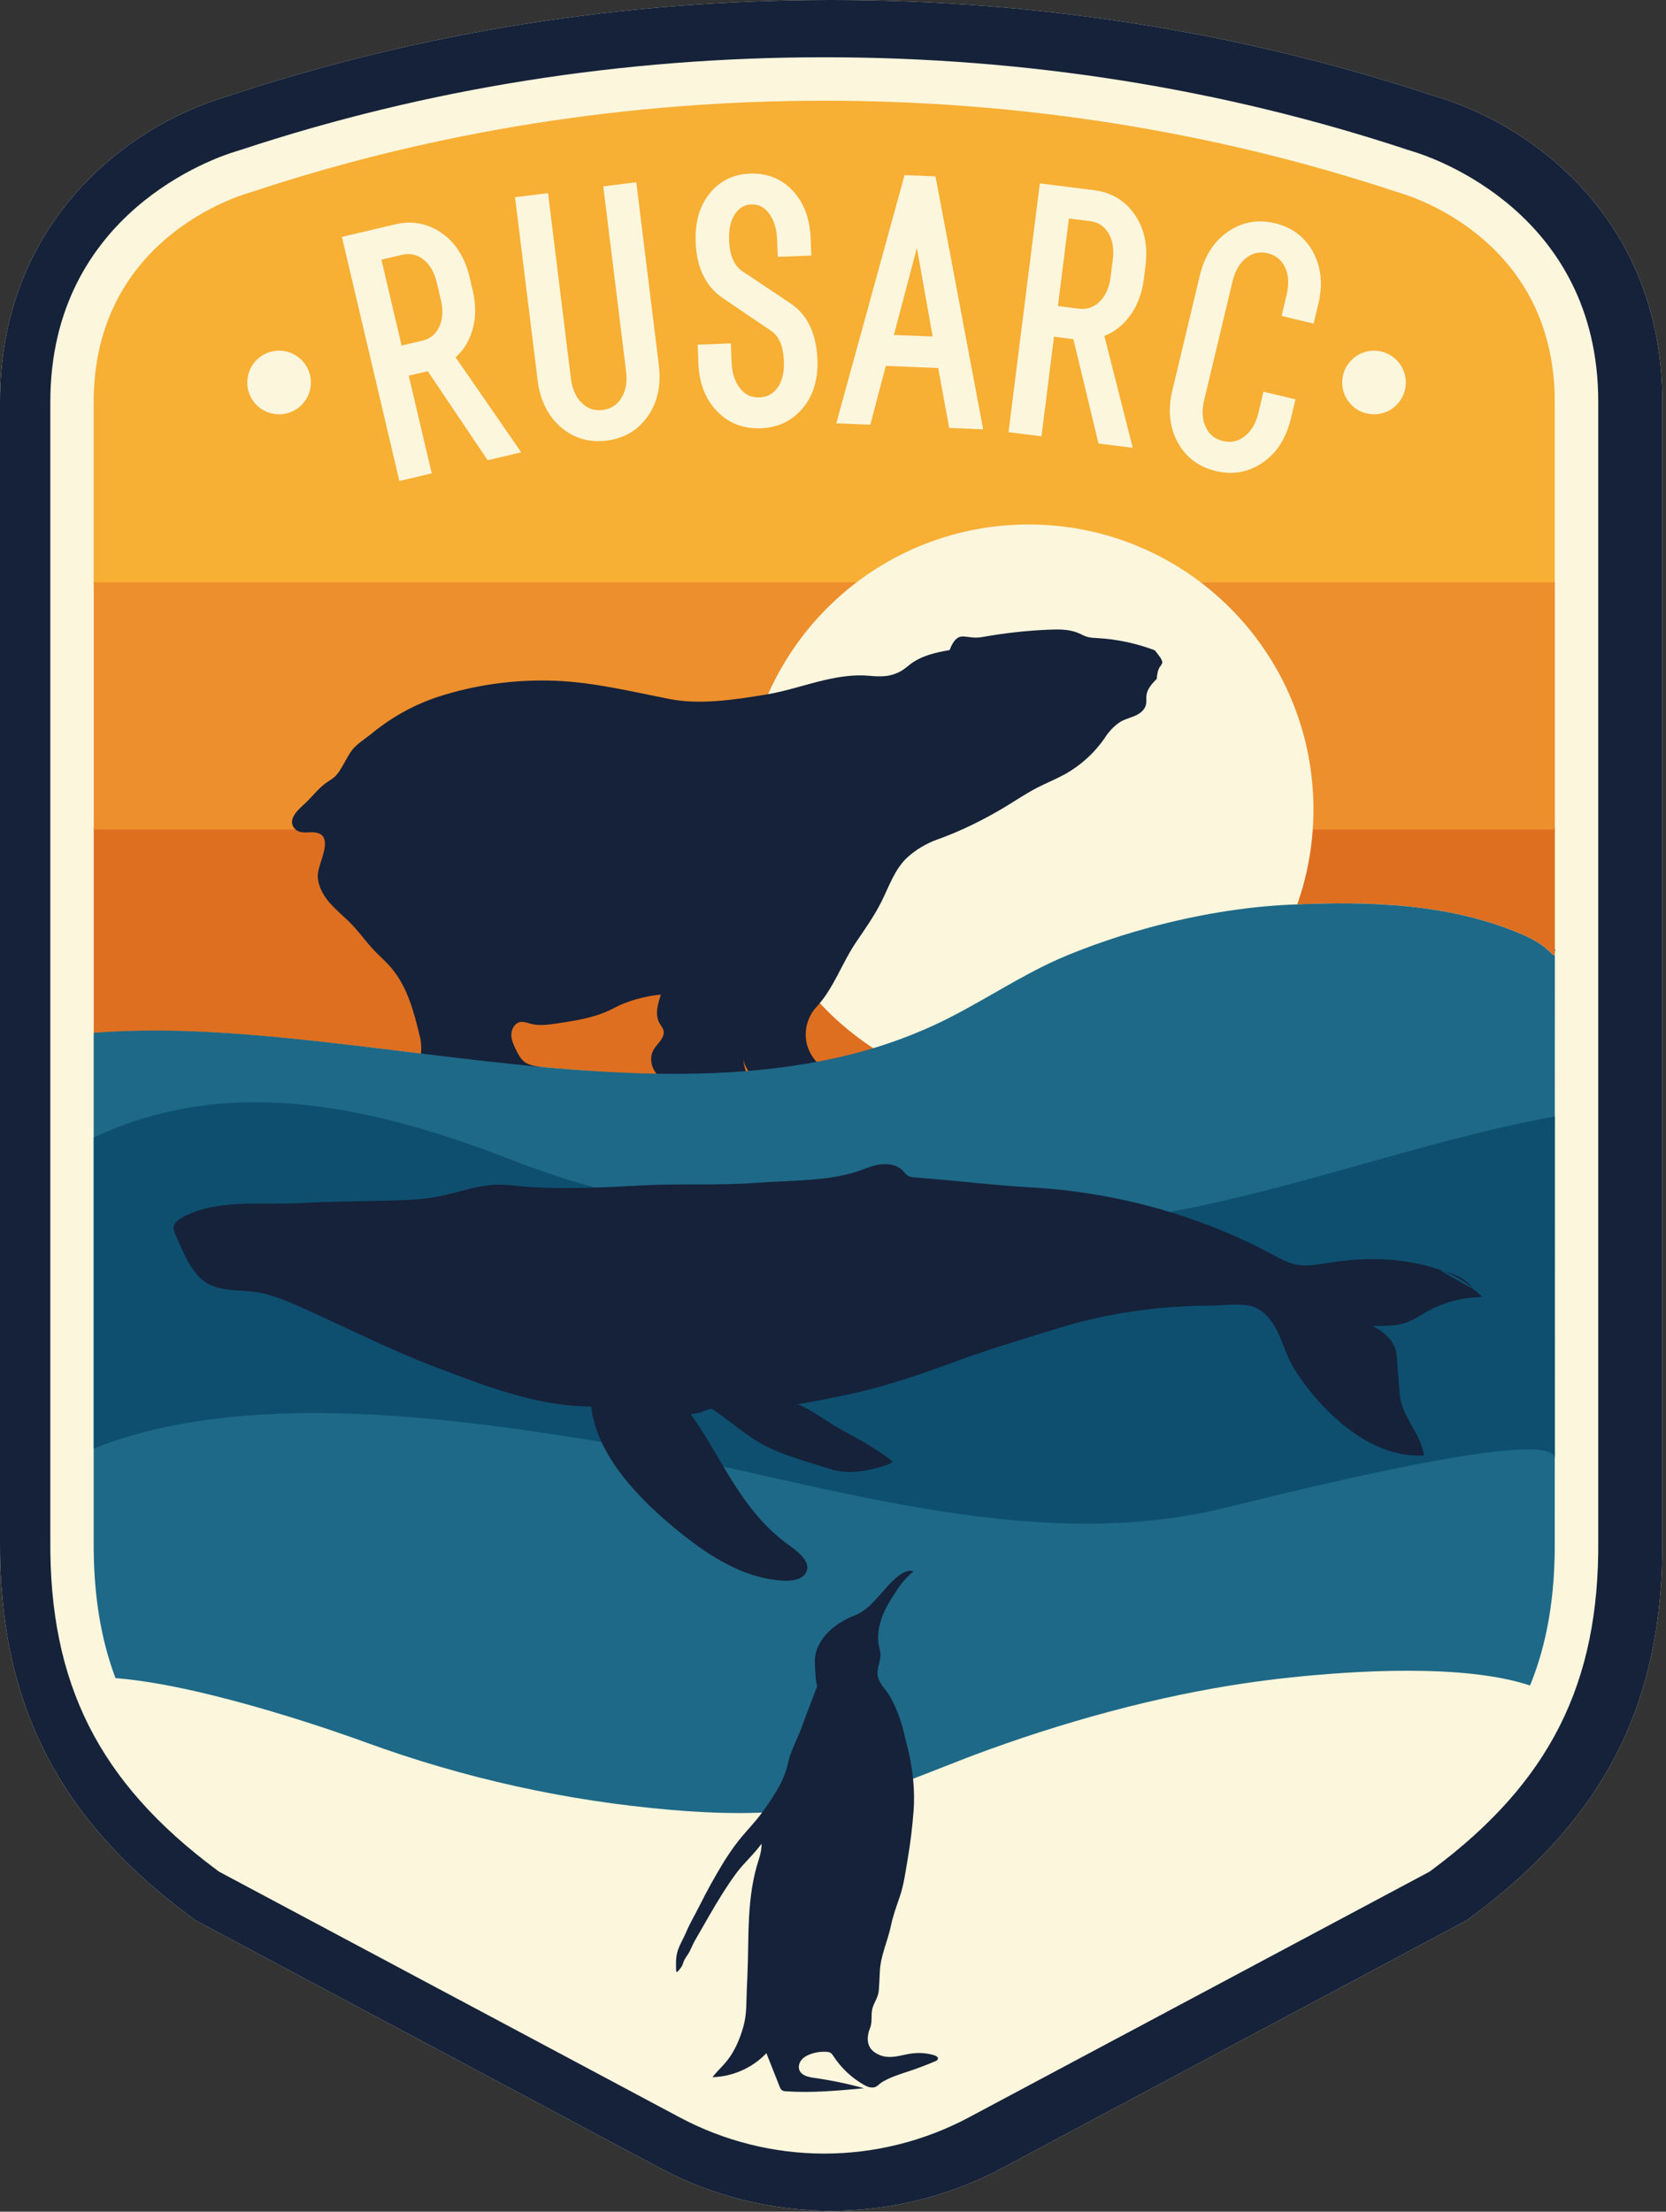 <?xml version="1.0" encoding="UTF-8"?> <svg xmlns="http://www.w3.org/2000/svg" width="422" height="560" viewBox="0 0 422 560" fill="none"><rect x="0" y="0" width="422" height="560" fill="#333333" stroke="none"/> <g clip-path="url(#clip0)"> <path d="M363.73 24.44C363.49 24.37 363.24 24.29 362.99 24.21C314.46 8.14 263.17 0 210.55 0C157.93 0 106.64 8.14 58.11 24.21C57.87 24.29 57.62 24.37 57.38 24.44C30.91 32.33 -4.8433e-05 57.31 -4.8433e-05 101.76V389.84C-0.32 430.79 14.47 460.16 47.92 485.05L49.45 486.19L167.14 548.94C180.45 556.03 195.45 559.78 210.53 559.78C225.61 559.78 240.61 556.03 253.92 548.93L371.61 486.18L373.14 485.04C406.6 460.16 421.38 430.79 421.07 389.83V101.76C421.1 57.31 390.19 32.33 363.73 24.44Z" fill="#FCF6DD"></path> <path d="M387.52 426.81C370.71 421.23 342.45 423.15 327.1 424.78C324.68 425.04 322.3 425.32 320.02 425.61C298.22 428.43 274.01 434.52 250 443.24C246.23 444.61 242.44 446.1 238.77 447.54C229.69 451.11 220.3 454.8 210.66 456.86C199.31 459.28 186.83 459.74 170.22 458.34C143.65 456.1 117.49 450.32 92.45 441.15C88.49 439.7 53.09 426.93 29.77 425L28.17 424.87L28.76 426.37C34.54 441.03 44.73 453.43 60.81 465.4L60.87 465.44L176.94 527.32C186.71 532.53 197.73 535.28 208.81 535.28C219.88 535.28 230.9 532.53 240.68 527.32L356.69 465.47L356.82 465.39C372.29 453.88 382.24 442.05 388.14 428.14L388.56 427.14L387.52 426.81Z" fill="#FCF6DD"></path> <path d="M363.73 24.44C363.49 24.37 363.24 24.29 362.99 24.21C314.46 8.14 263.17 0 210.55 0C157.93 0 106.64 8.14 58.11 24.21C57.87 24.29 57.62 24.37 57.38 24.44C30.91 32.33 -4.8433e-05 57.31 -4.8433e-05 101.76V389.84C-0.32 430.79 14.47 460.16 47.92 485.05L49.45 486.19L167.14 548.94C180.45 556.03 195.45 559.78 210.53 559.78C225.61 559.78 240.61 556.03 253.92 548.93L371.61 486.18L373.14 485.04C406.6 460.16 421.38 430.79 421.07 389.83V101.76C421.1 57.31 390.19 32.33 363.73 24.44ZM404.84 389.95C405.14 426.26 392.56 451.26 362.76 473.42L362.1 473.91L245.37 536.15C234.15 542.13 221.51 545.29 208.8 545.29C196.09 545.29 183.44 542.13 172.23 536.15L55.49 473.91L54.83 473.42C25.03 451.25 12.45 426.26 12.75 389.86V101.76C12.75 53.73 54.95 39.76 59.76 38.33C60.15 38.21 60.54 38.09 60.92 37.97C107.97 22.4 157.73 14.5 208.8 14.5C259.87 14.5 309.62 22.4 356.68 37.97C357.06 38.09 357.45 38.21 357.83 38.33C362.64 39.77 404.84 53.74 404.84 101.76V389.95Z" fill="#152239"></path> <path d="M354.68 48.87C354.19 48.72 353.7 48.57 353.21 48.41C307.04 33.13 257.91 25.5 208.79 25.5C159.67 25.5 110.53 33.13 64.36 48.41C63.87 48.57 63.38 48.72 62.89 48.87C58 50.33 23.73 61.97 23.73 101.76V147.94H393.82V101.76C393.84 61.97 359.58 50.33 354.68 48.87Z" fill="#F7AF34"></path> <path d="M23.75 209.53V261.58C61.5 258.58 105.81 268.18 148.67 271.11C148.67 271.11 173.11 274.44 191.47 272.27C211.63 269.88 222.47 266.18 236.96 259.42C248.39 254.09 258.77 246.65 270.44 241.85C287.7 234.75 308.16 229.91 326.8 229.06C347.21 228.13 367.82 228.74 386.32 236.94C393.85 240.27 393.85 244.2 393.85 240.27V209.52H23.75V209.53Z" fill="#DE6F20"></path> <path d="M393.84 147.45H23.75V210.03H393.84V147.45Z" fill="#ED8F2C"></path> <path d="M260.56 277.08C300.402 277.08 332.7 244.782 332.7 204.94C332.7 165.098 300.402 132.8 260.56 132.8C220.718 132.8 188.42 165.098 188.42 204.94C188.42 244.782 220.718 277.08 260.56 277.08Z" fill="#FCF6DD"></path> <path d="M292.52 164.66C287.85 162.89 282.91 161.84 277.92 161.56C277.01 161.51 276.09 161.48 275.23 161.2C274.55 160.98 273.92 160.62 273.26 160.33C270.95 159.32 268.33 159.33 265.81 159.43C260.15 159.66 254.5 160.28 248.93 161.28C247.48 161.54 246.42 161.45 244.93 161.24C244.43 161.17 243.91 161.1 243.41 161.19C241.88 161.49 241.1 163.15 240.54 164.6C237 165.21 233.51 165.99 230.63 168.14C229.91 168.68 229.24 169.3 228.46 169.77C225.7 171.43 223.18 171.38 220.16 171.11C216.38 170.77 212.56 171.33 208.89 172.19C203.94 173.34 199.12 175.02 194.1 175.85C186.38 177.13 177.39 178.52 169.64 177C160.08 175.13 150.43 172.75 140.67 172.37C130.73 171.98 120.71 173.31 111.23 176.35C105.04 178.34 99.26 181.55 94.23 185.67C92.68 186.94 90.6 188.21 89.33 189.75C88.2 191.13 87.37 193.02 86.41 194.55C85.96 195.27 85.5 196 84.88 196.59C84.3 197.14 83.61 197.54 82.95 197.98C80.55 199.59 79 201.92 76.86 203.81C75.19 205.28 72.59 207.87 74.84 210.01C75.76 210.89 77.21 210.8 78.48 210.74C79.75 210.68 81.26 210.84 81.91 211.93C83.36 214.36 80.49 219.05 80.5 221.74C80.51 224.31 81.86 226.7 83.55 228.64C85.24 230.57 87.28 232.17 89.06 234.02C91.05 236.08 92.71 238.45 94.67 240.53C96.11 242.06 97.71 243.43 99.08 245.03C103.25 249.89 104.88 256.37 106.39 262.59C107.81 268.46 103.77 275.12 106.89 280.29C107.33 281.02 107.93 281.7 108.71 282.06C110.05 282.69 111.62 282.3 113.06 281.96C122.84 279.63 133.09 279.84 142.9 277.6C144.51 277.23 146.23 276.72 147.22 275.4C144.46 272.76 140.93 270.94 137.18 270.22C135.65 269.92 134 269.77 132.77 268.81C131.86 268.09 131.31 267.02 130.79 265.98C130.15 264.7 129.5 263.36 129.52 261.93C129.54 260.5 130.45 258.97 131.86 258.76C132.7 258.64 133.53 258.98 134.35 259.2C136.59 259.8 138.96 259.46 141.26 259.11C146.13 258.38 151.1 257.61 155.44 255.28C158.94 253.4 163.45 252.19 167.41 251.83C166.6 254.21 165.83 256.95 167.08 259.13C167.41 259.71 167.88 260.23 168.05 260.87C168.54 262.68 166.6 264.11 165.61 265.7C163.91 268.45 165.6 272.64 168.74 273.44C170.61 273.91 172.57 273.32 174.46 272.92C179.74 271.81 185.36 272.29 190.37 274.29C189.16 272.44 188.43 270.28 188.28 268.08C188.69 270.63 190.54 272.77 192.74 274.15C194.93 275.53 197.46 276.25 199.95 276.96C201.75 277.47 203.58 277.99 205.45 278.06C208.69 278.18 211.81 276.97 214.82 275.78C215.47 275.53 216.11 275.27 216.76 275.02C214.81 272.67 211.44 272.16 208.85 270.53C206.32 268.94 204.55 266.19 204.17 263.22C203.78 260.26 204.78 257.14 206.82 254.95C211.14 250.31 213.25 243.88 216.8 238.63C219.07 235.28 221.43 231.96 223.25 228.34C225.22 224.41 226.64 220.01 229.89 217.05C231.93 215.18 234.72 213.52 237.3 212.61C243.26 210.5 249.28 207.51 254.69 204.25C257.39 202.62 260.01 200.84 262.81 199.4C265.07 198.24 267.43 197.3 269.65 196.08C273.84 193.77 277.45 190.44 280.1 186.45C281.09 184.96 282.8 183.19 284.42 182.43C285.53 181.91 286.74 181.62 287.84 181.08C288.94 180.54 289.97 179.66 290.26 178.47C290.46 177.67 290.3 176.83 290.41 176.01C290.63 174.37 291.84 173.07 293 171.89C293.09 170.96 293.21 169.79 293.71 168.99C293.94 168.62 294.25 168.3 294.38 167.89C294.63 167.08 293.02 165.34 292.52 164.66Z" fill="#152239"></path> <path d="M119.52 84.03C120.56 80.82 120.63 77.29 119.74 73.53L118.94 70.14C117.79 65.26 115.45 61.54 111.98 59.07C108.43 56.55 104.41 55.79 100.04 56.82L86.6 59.98L101.16 121.79L109.36 119.86L103.53 95.12L108.35 93.99L123.53 116.53L132.03 114.53L115.4 90.47C117.3 88.79 118.68 86.63 119.52 84.03ZM101.73 87.5L96.61 65.75L101.78 64.53C103.78 64.06 105.53 64.42 107.14 65.63C108.86 66.93 110.01 68.9 110.66 71.65L111.65 75.87C112.3 78.63 112.15 80.92 111.19 82.88C110.3 84.7 108.9 85.81 106.9 86.28L101.73 87.5Z" fill="#FCF6DD"></path> <path d="M161.17 46.15L152.81 47.18L158.58 93.96C158.93 96.77 158.52 99.03 157.33 100.87C156.22 102.59 154.69 103.55 152.65 103.81C150.61 104.06 148.91 103.5 147.45 102.11C145.87 100.61 144.94 98.53 144.6 95.77L138.82 48.9L130.46 49.93L136.18 96.29C136.79 101.27 138.74 105.23 141.95 108.05C144.71 110.48 147.93 111.7 151.53 111.7C152.21 111.7 152.9 111.66 153.61 111.57C158.12 111.01 161.67 108.91 164.15 105.31C166.58 101.79 167.5 97.48 166.89 92.5L161.17 46.15Z" fill="#FCF6DD"></path> <path d="M200.29 76.85L188.2 68.78C185.98 67.38 184.83 64.76 184.68 60.78C184.57 57.96 185.1 55.7 186.26 54.07C187.33 52.56 188.62 51.83 190.33 51.76C192.06 51.69 193.46 52.37 194.67 53.89C196 55.55 196.73 57.82 196.84 60.66L197.01 65.04L205.51 64.71L205.34 60.33C205.15 55.39 203.64 51.36 200.87 48.36C198.01 45.27 194.32 43.79 189.95 43.96C185.74 44.12 182.29 45.83 179.71 49.04C177.19 52.17 176.01 56.32 176.21 61.38C176.46 67.8 178.78 72.54 183.1 75.49L195.06 83.59C197.26 84.94 198.4 87.52 198.56 91.49C198.67 94.34 198.11 96.62 196.89 98.25C195.73 99.79 194.31 100.54 192.41 100.62C190.39 100.69 188.87 100.02 187.57 98.47C186.18 96.82 185.42 94.54 185.31 91.67L185.13 86.95L176.72 87.27L176.9 91.99C177.09 96.94 178.65 100.99 181.52 104.02C184.31 106.96 187.84 108.45 192.02 108.45C192.25 108.45 192.48 108.45 192.72 108.44C197.08 108.27 200.67 106.55 203.36 103.33C206.01 100.17 207.25 96.02 207.06 91C206.77 84.44 204.51 79.69 200.29 76.85Z" fill="#FCF6DD"></path> <path d="M233.08 44.5L233.02 44.17L232.93 44.5L229.12 44.34L211.83 107.18L220.45 107.54L224.38 92.64L237.65 93.19L240.43 108.36L249.04 108.71L236.97 44.66L233.08 44.5ZM226.43 84.81L232.25 62.75L236.24 85.21L226.43 84.81Z" fill="#FCF6DD"></path> <path d="M277.1 48.15L263.39 46.43L255.46 109.43L263.81 110.48L266.98 85.26L271.89 85.88L278.25 112.3L286.92 113.39L279.74 85.05C282.1 84.14 284.15 82.6 285.85 80.45C287.94 77.81 289.24 74.52 289.73 70.69L290.16 67.23C290.79 62.26 289.89 57.95 287.5 54.43C285.05 50.82 281.55 48.71 277.1 48.15ZM270.76 55.32L276.03 55.98C278.07 56.24 279.59 57.18 280.67 58.88C281.83 60.7 282.22 62.95 281.87 65.75L281.33 70.05C280.98 72.86 280.03 74.96 278.45 76.46C276.98 77.85 275.27 78.41 273.24 78.15L267.97 77.49L270.76 55.32Z" fill="#FCF6DD"></path> <path d="M322.95 56.52C318.58 55.48 314.55 56.22 310.97 58.71C307.46 61.16 305.09 64.87 303.92 69.75L296.96 98.85C295.79 103.73 296.23 108.12 298.25 111.89C300.31 115.74 303.58 118.22 307.94 119.27C309.22 119.58 310.47 119.73 311.69 119.73C314.63 119.73 317.39 118.84 319.92 117.08C323.43 114.63 325.8 110.92 326.97 106.04L328.15 101.12L320.04 99.18L318.76 104.51C318.1 107.26 316.93 109.24 315.17 110.55C313.53 111.78 311.75 112.14 309.75 111.66C307.75 111.18 306.36 110.07 305.47 108.24C304.52 106.28 304.37 104.01 305.02 101.31L312.19 71.3C312.85 68.54 314.02 66.56 315.75 65.24C317.36 64.02 319.12 63.65 321.11 64.13C323.11 64.61 324.53 65.73 325.44 67.57C326.41 69.53 326.57 71.83 325.91 74.58L324.63 80L332.74 81.94L333.94 76.94C335.11 72.06 334.67 67.68 332.65 63.9C330.58 60.05 327.32 57.57 322.95 56.52Z" fill="#FCF6DD"></path> <path d="M70.69 104.91C75.141 104.91 78.75 101.301 78.75 96.85C78.75 92.399 75.141 88.79 70.69 88.79C66.239 88.79 62.63 92.399 62.63 96.85C62.63 101.301 66.239 104.91 70.69 104.91Z" fill="#FCF6DD"></path> <path d="M353.74 91.15C350.59 88 345.48 88 342.34 91.15C339.19 94.3 339.19 99.41 342.34 102.55C345.49 105.7 350.6 105.7 353.74 102.55C356.89 99.41 356.89 94.3 353.74 91.15Z" fill="#FCF6DD"></path> <path d="M393.84 240.27C393.84 240.52 393.84 240.73 393.84 240.92C393.83 241.85 393.78 242.06 393.44 241.82C393.31 241.72 393.13 241.55 392.9 241.33C392.78 241.22 392.65 241.09 392.5 240.95C391.46 239.97 389.61 238.4 386.31 236.94C367.8 228.74 347.2 228.13 326.79 229.06C315.14 229.59 302.78 231.68 290.93 234.91C289.75 235.23 288.57 235.57 287.39 235.91C285.04 236.6 282.72 237.33 280.44 238.11C279.3 238.5 278.16 238.89 277.04 239.3C274.79 240.11 272.59 240.97 270.43 241.85C268.97 242.45 267.53 243.09 266.11 243.76C265.4 244.1 264.69 244.44 263.99 244.79C254.84 249.36 246.24 255.08 236.95 259.41C236.94 259.42 236.92 259.42 236.91 259.43C235.98 259.86 235.04 260.28 234.1 260.69C233.76 260.84 233.42 260.97 233.08 261.12C232.46 261.38 231.84 261.64 231.22 261.89C230.81 262.06 230.39 262.21 229.97 262.38C229.42 262.59 228.87 262.81 228.32 263.01C227.86 263.18 227.4 263.34 226.94 263.51C226.43 263.69 225.92 263.87 225.41 264.05C224.92 264.22 224.42 264.38 223.93 264.54C223.45 264.7 222.97 264.85 222.48 265.01C221.95 265.17 221.43 265.34 220.9 265.49C220.45 265.63 220 265.76 219.54 265.89C218.98 266.05 218.42 266.21 217.86 266.36C217.45 266.47 217.03 266.58 216.61 266.69C216.01 266.85 215.4 267 214.8 267.15C214.44 267.24 214.07 267.33 213.7 267.41C213.04 267.57 212.38 267.72 211.72 267.87C211.44 267.93 211.15 267.99 210.87 268.05C210.12 268.21 209.38 268.37 208.63 268.52C208.51 268.54 208.38 268.57 208.26 268.59C188.12 272.58 166.61 272.48 144.79 270.8C144.52 270.78 144.24 270.76 143.97 270.73C142.98 270.65 141.98 270.57 140.99 270.49C140.59 270.46 140.19 270.42 139.79 270.39C138.91 270.31 138.02 270.23 137.14 270.15C136.72 270.11 136.3 270.07 135.88 270.03C135 269.95 134.11 269.86 133.23 269.77C132.83 269.73 132.43 269.69 132.02 269.65C131.09 269.56 130.15 269.46 129.22 269.36C128.88 269.32 128.54 269.29 128.2 269.25C127.03 269.13 125.86 269 124.69 268.87C124.6 268.86 124.51 268.85 124.41 268.84C123.08 268.69 121.75 268.54 120.42 268.39C120.39 268.39 120.37 268.38 120.34 268.38C119.07 268.23 117.8 268.09 116.54 267.94C116.3 267.91 116.05 267.88 115.81 267.85C114.75 267.72 113.69 267.6 112.63 267.47C112.35 267.44 112.07 267.4 111.8 267.37C110.69 267.24 109.58 267.1 108.47 266.97C108.35 266.96 108.23 266.94 108.11 266.93C103.54 266.37 98.98 265.81 94.44 265.27C93.86 265.2 93.28 265.13 92.71 265.06C92.12 264.99 91.53 264.92 90.94 264.85C90.28 264.77 89.63 264.69 88.97 264.62C88.37 264.55 87.78 264.48 87.18 264.41C86.52 264.33 85.86 264.26 85.2 264.18C84.62 264.11 84.04 264.05 83.47 263.98C82.79 263.9 82.11 263.83 81.43 263.75C80.87 263.69 80.31 263.63 79.76 263.57C79.04 263.49 78.31 263.42 77.59 263.34C77.08 263.29 76.57 263.23 76.06 263.18C75.15 263.09 74.25 263 73.35 262.91C73.03 262.88 72.7 262.84 72.38 262.81C71.18 262.69 69.98 262.58 68.78 262.47C68.37 262.43 67.97 262.4 67.57 262.36C66.76 262.29 65.95 262.22 65.14 262.15C64.66 262.11 64.18 262.07 63.69 262.03C62.96 261.97 62.23 261.91 61.5 261.86C61 261.82 60.5 261.79 59.99 261.75C59.28 261.7 58.56 261.65 57.85 261.6C57.35 261.57 56.85 261.54 56.36 261.51C55.63 261.47 54.91 261.42 54.18 261.38C53.71 261.35 53.24 261.33 52.77 261.3C51.94 261.26 51.12 261.22 50.3 261.19C49.94 261.17 49.58 261.16 49.22 261.14C48.05 261.09 46.88 261.06 45.72 261.02C45.44 261.01 45.17 261.01 44.89 261C44 260.98 43.11 260.96 42.22 260.95C41.79 260.94 41.36 260.94 40.94 260.94C40.21 260.93 39.47 260.93 38.74 260.93C38.28 260.93 37.81 260.93 37.35 260.94C36.65 260.95 35.96 260.95 35.27 260.97C34.8 260.98 34.33 260.99 33.87 261C33.18 261.02 32.48 261.04 31.79 261.06C31.34 261.08 30.89 261.09 30.44 261.11C29.7 261.14 28.96 261.18 28.22 261.22C27.84 261.24 27.45 261.26 27.06 261.28C25.98 261.34 24.91 261.42 23.84 261.5C23.8 261.5 23.77 261.5 23.73 261.51V389.88C23.62 403.29 25.43 414.74 29.26 424.9L29.74 424.94C53.06 426.87 88.46 439.64 92.42 441.09C117.46 450.26 143.62 456.04 170.19 458.28C186.81 459.68 199.28 459.23 210.63 456.8C220.28 454.74 229.66 451.05 238.74 447.48C242.41 446.04 246.2 444.54 249.97 443.18C273.98 434.46 298.19 428.36 319.99 425.55C322.27 425.25 324.66 424.97 327.07 424.72C342.42 423.09 370.68 421.17 387.49 426.75L387.56 426.77C391.9 416.16 393.94 404.12 393.82 389.89L393.84 240.27Z" fill="#1E6987"></path> <path d="M130.65 294.08C96.14 280.64 58.85 271.41 23.75 288.01V366.76C61.36 351.78 112.96 358.84 148.59 364.5C200.01 372.67 255.09 393.88 307.18 382.52C314.61 380.9 393.85 360.12 393.85 369.34C393.85 369.33 393.85 282.68 393.85 282.68C358.39 289.13 323.2 303.15 287.23 308.35C238.74 315.36 175.79 311.66 130.65 294.08Z" fill="#0E4F70"></path> <path d="M364.91 321.74C368.6 322.45 371.28 323.75 373.31 326.55C368.6 321.73 359.52 319.62 352.63 319.01C347.49 318.55 342.31 318.86 337.23 319.63C330.89 320.6 328.89 321.22 323.24 318.13C304.59 307.95 283.1 301.89 261.24 300.66C251.53 300.11 241.55 298.87 231.85 298.14C231.25 298.09 230.62 298.04 230.1 297.77C229.45 297.43 229.07 296.8 228.57 296.3C227.34 295.07 225.33 294.63 223.48 294.79C221.63 294.94 219.89 295.6 218.18 296.25C210.52 299.16 200.2 298.84 191.96 299.47C182.12 300.23 172.32 299.61 162.43 300.16C153.15 300.68 143.9 301.1 134.61 300.58C131.07 300.38 127.58 299.69 124 300.08C119.65 300.56 115.53 302.06 111.27 302.91C107.32 303.7 103.25 303.87 99.2 303.97C91.37 304.18 83.53 304.21 75.74 304.63C66.18 305.15 55.56 303.55 46.87 307.9C45.59 308.54 44.18 309.36 43.99 310.64C43.89 311.35 44.19 312.05 44.49 312.72C46.22 316.53 48.35 322.48 52.44 324.89C56.04 327.01 60.42 326.56 64.48 327.1C68.14 327.59 71.82 329.04 75.13 330.5C86.94 335.71 98.16 341.53 110.33 346.16C122.72 350.87 136.09 356.13 149.73 356.12C151.19 368.7 162.06 379.9 172.67 388.36C179.95 394.16 188.44 399.6 198.21 400.22C200.44 400.36 203.12 400.02 204.13 398.25C205.56 395.76 202.57 393.18 200.11 391.43C187.57 382.51 183.21 369.58 174.95 358.04C176.25 357.97 177.54 357.67 178.71 357.15C179.15 356.95 179.62 356.72 180.11 356.77C180.53 356.81 180.88 357.05 181.21 357.29C185.04 359.99 188.82 363.28 192.93 365.59C197.51 368.17 203.41 369.77 208.48 371.41C209.57 371.76 210.66 372.1 211.79 372.35C214.65 372.97 217.17 372.71 219.98 372.22C220.23 372.18 226.91 370.66 225.9 369.88C222.09 366.93 217.81 364.5 213.47 362.21C209.64 360.19 206.08 357.12 202.07 355.59C206.37 354.82 210.65 353.98 214.92 353.07C224.93 350.94 234.01 347.68 243.52 344.21C251.65 341.25 260 338.8 268.31 336.23C276.41 333.72 284.85 332.09 293.37 331.25C297.79 330.82 302.23 330.59 306.67 330.58C309.65 330.57 315.35 329.78 318 331.07C324.06 334.04 324.66 341.48 327.7 346.41C333.7 356.13 346.45 369.44 360.7 368.51C359.91 362.83 355 358.83 354.53 352.82C354.28 349.62 354.03 346.42 353.78 343.22C353.52 339.84 350.97 337.37 347.62 335.73C350.7 335.73 353.91 335.82 356.71 334.69C358.22 334.08 359.54 333.18 360.93 332.38C362.98 331.2 365.18 330.24 367.5 329.56C370.02 328.83 372.66 328.45 375.31 328.43C374.68 327.52 373.8 326.75 372.77 326.21" fill="#152239"></path> <path d="M236.64 520.39C234.81 519.84 232.86 519.69 230.96 519.94C228.76 520.23 226.57 521.06 224.37 520.76C223.22 520.6 222.12 520.12 221.22 519.4C219.45 517.98 219.56 515.49 220.37 513.53C221.1 511.77 220.47 509.93 221.11 508.13C221.61 506.7 222.44 505.64 222.58 504.11C222.73 502.44 222.78 500.77 222.87 499.09C223.07 495.11 224.87 491.46 225.67 487.61C226.18 485.14 227.06 482.71 227.88 480.34C228.97 477.19 229.42 473.59 229.98 470.32C230.64 466.47 231.09 462.57 231.4 458.67C231.84 453.09 231.16 447.47 229.79 442.07C229.22 439.81 228.75 437.53 227.99 435.32C227.31 433.33 226.45 431.33 225.4 429.5C224.44 427.83 222.73 426.36 222.34 424.43C221.92 422.34 223.39 420.29 222.95 418.2C222.74 417.2 222.47 416.31 222.43 415.25C222.32 412.17 223.3 409.17 224.77 406.5C225.51 405.16 226.39 403.88 227.21 402.59C228.21 401.03 229.42 399.6 230.8 398.36C230.92 398.25 231.07 398.13 231.23 398.14C231.47 397.95 231.15 398.05 231.39 397.85C230.13 397.44 228.79 398.13 227.72 398.92C223.78 401.85 221.16 407.22 216.49 409.03C212.5 410.57 208.4 413.54 206.89 417.7C206.09 419.91 206.48 422.07 206.59 424.34C206.63 425.26 206.79 426.13 206.98 426.99C205.73 430.33 204.4 433.66 203.2 436.99C202.07 440.16 200.3 443.2 199.58 446.5C198.59 451.09 195.83 455.05 193.14 458.8C191.26 461.42 188.89 463.73 186.91 466.28C185.4 468.23 184.02 470.29 182.75 472.41C180.81 475.64 178.98 478.95 177.3 482.32C176.15 484.64 174.8 486.86 173.79 489.25C172.94 491.26 171.68 493.07 171.36 495.25C171.18 496.49 171.23 497.74 171.27 498.99C171.27 499.11 171.3 499.25 171.4 499.29C171.51 499.33 171.63 499.24 171.71 499.14C172.24 498.52 172.78 497.94 173 497.17C173.28 496.16 173.75 495.59 174.3 494.76C174.97 493.74 175.37 492.47 175.99 491.4C178.32 487.43 180.53 483.36 182.99 479.47C184.07 477.77 185.3 475.92 186.5 474.3C188.45 471.65 191 469.51 192.89 466.82C192.96 468.01 192.63 469.52 192.26 470.64C189 480.53 189.77 490.32 189.31 500.51C189.26 501.58 189.21 502.64 189.17 503.71C189.02 507.03 189.2 509.99 188.28 513.21C187.38 516.34 186.09 519.41 184.02 521.95C182.89 523.33 181.56 524.54 180.46 525.94C185.58 525.82 190.62 523.58 194.13 519.86C195.24 522.69 196.36 525.46 197.46 528.29C197.6 528.64 197.75 529.02 198.06 529.24C198.36 529.46 198.76 529.5 199.13 529.52C205.7 529.97 212.3 529.35 218.86 528.74C214.72 527.6 210.5 526.72 206.24 526.12C204.78 525.91 203.06 525.55 202.5 524.19C202.15 523.33 202.42 522.31 203 521.59C203.58 520.87 204.43 520.42 205.3 520.1C206.61 519.63 208.02 519.43 209.4 519.53C209.73 519.55 210.07 519.6 210.35 519.76C210.69 519.96 210.91 520.31 211.12 520.63C213.05 523.59 215.69 526.08 218.76 527.84C219.44 528.23 220.19 528.59 220.97 528.55C222.04 528.63 222.59 527.69 223.51 527.14C225.66 525.87 228.08 525.15 230.45 524.36C232.63 523.63 234.78 522.81 236.9 521.91C237.16 521.8 237.46 521.66 237.55 521.38C237.74 520.92 237.14 520.53 236.64 520.39Z" fill="#152239"></path> </g> <defs> <clipPath id="clip0"> <rect width="421.1" height="559.79" fill="white"></rect> </clipPath> </defs> </svg> 